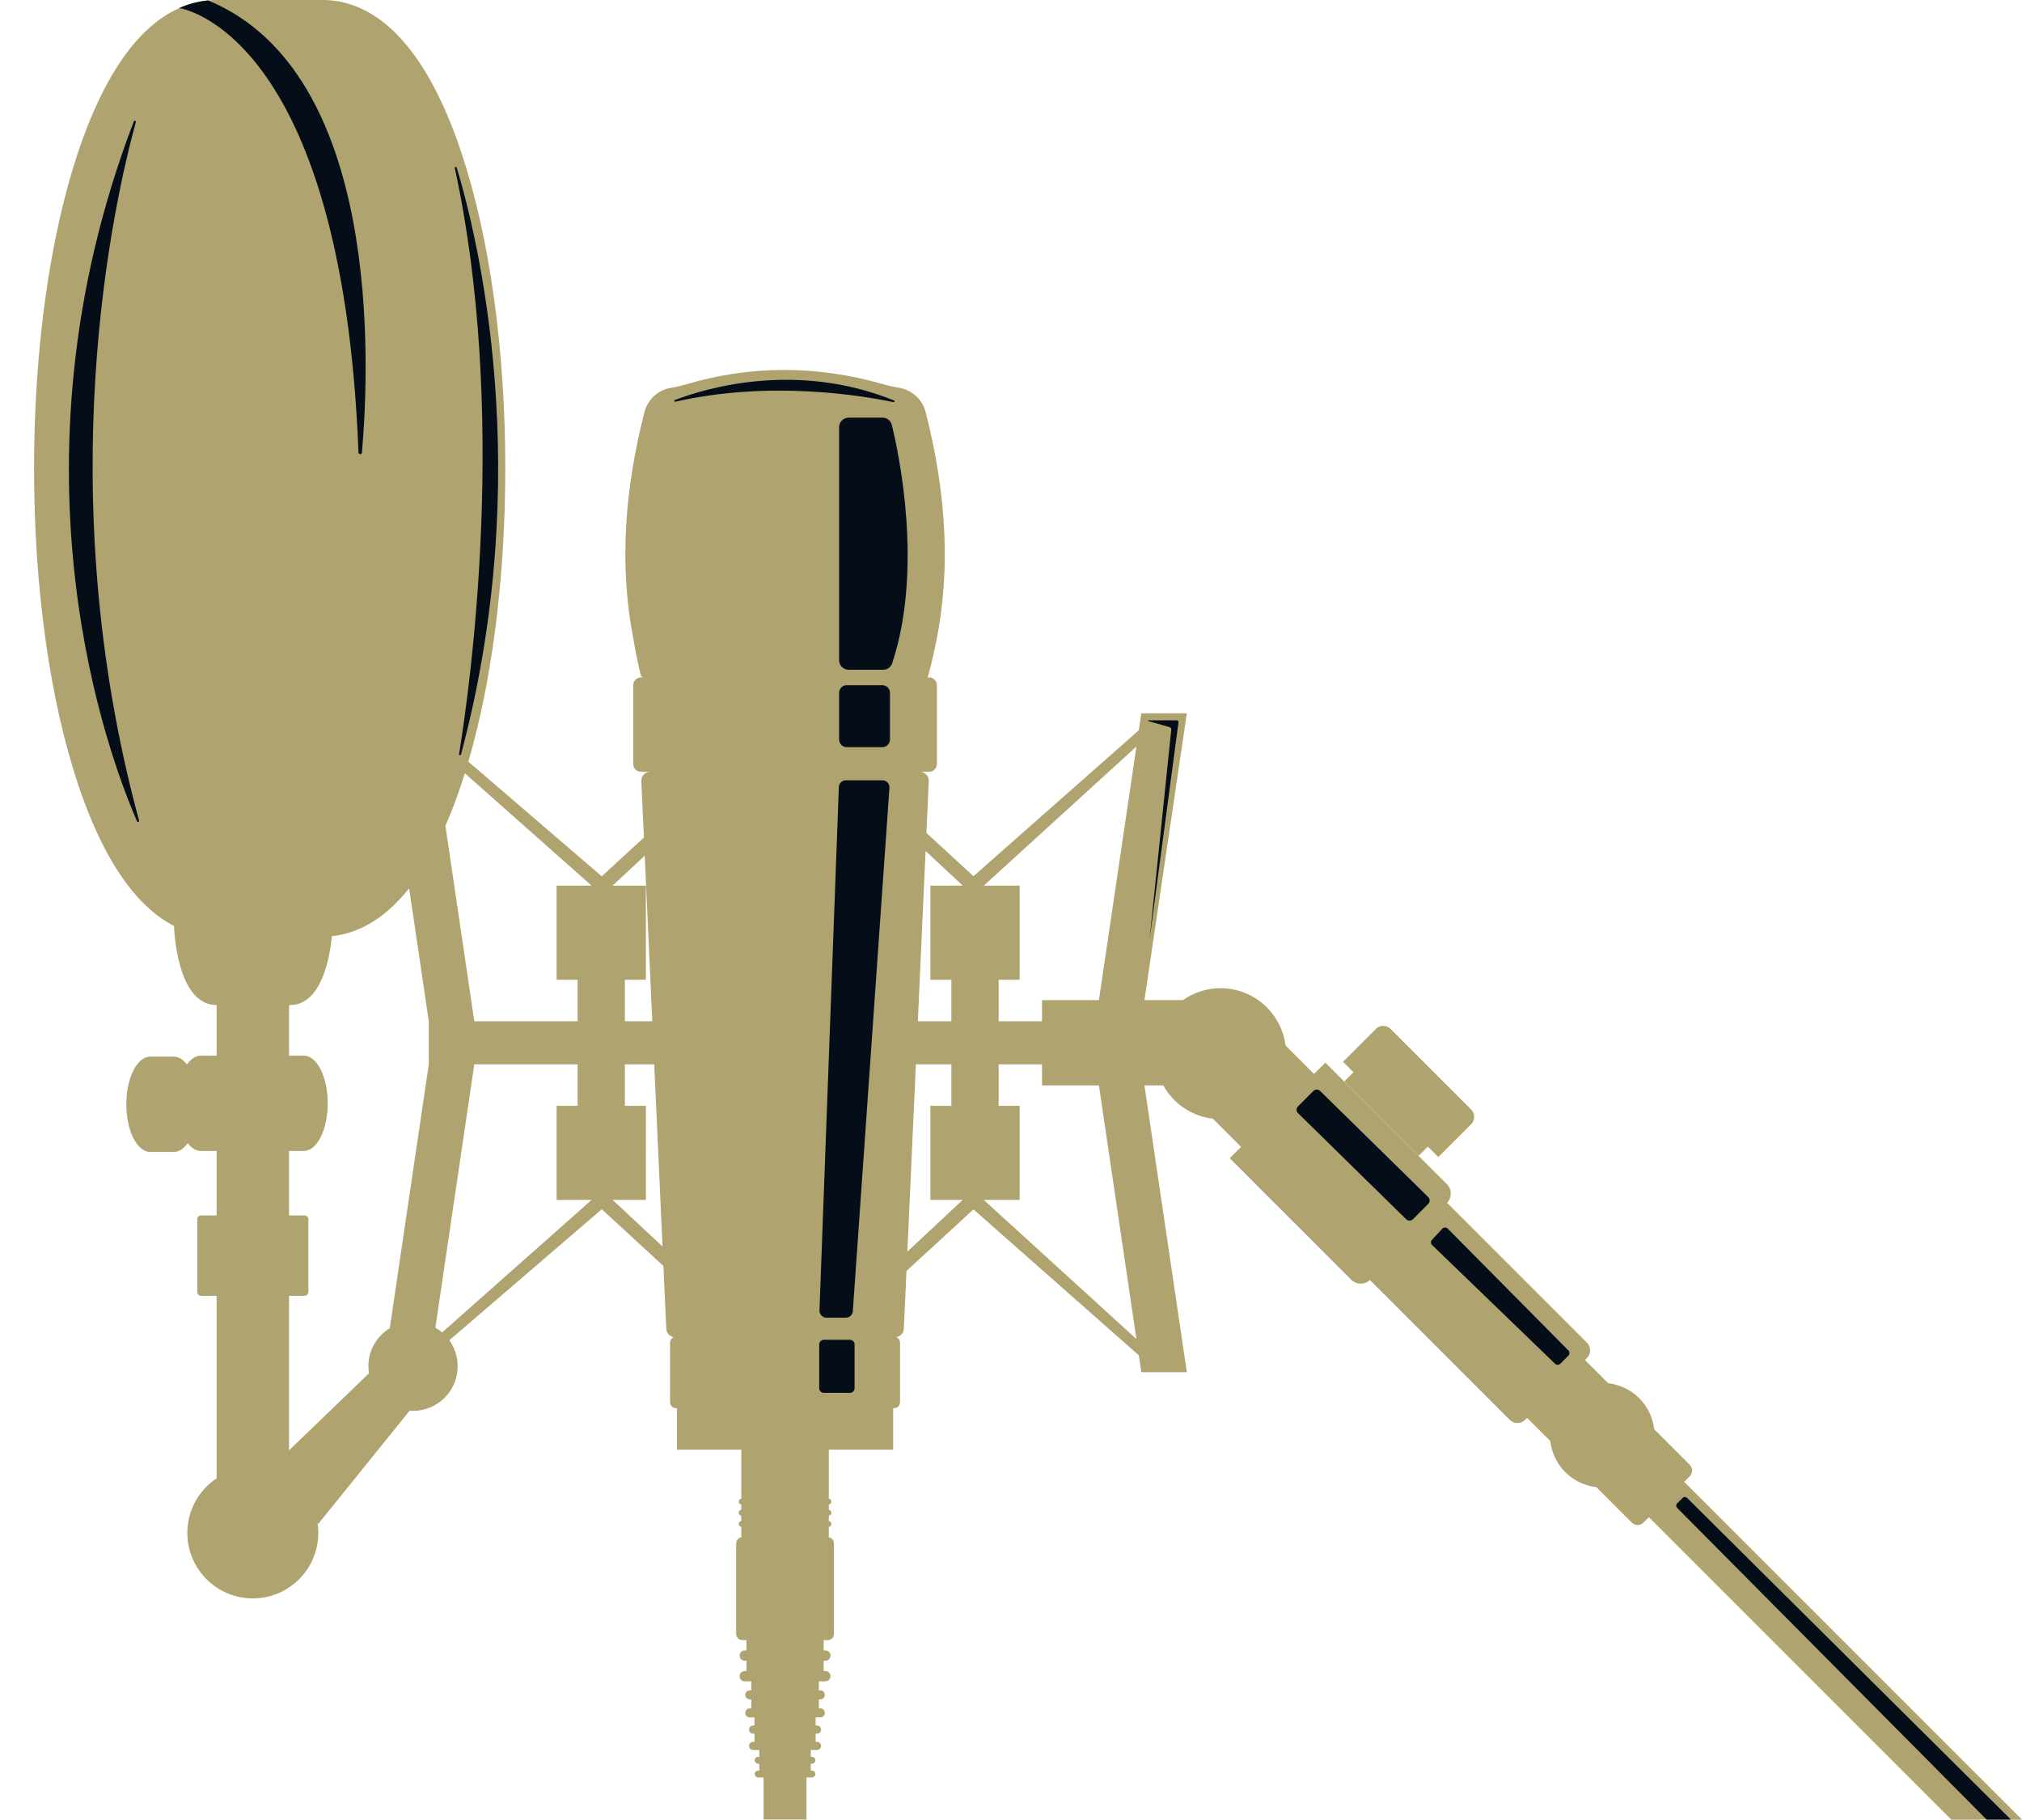<?xml version="1.0" encoding="UTF-8" standalone="no"?><svg xmlns="http://www.w3.org/2000/svg" xmlns:xlink="http://www.w3.org/1999/xlink" fill="#afa36f" height="1624" preserveAspectRatio="xMidYMid meet" version="1" viewBox="-30.4 -0.0 1804.8 1624.0" width="1804.8" zoomAndPan="magnify"><g><g id="change1_1"><path d="M 847.688 1070.898 L 879.723 1070.898 L 879.723 986.902 L 860.969 986.902 L 860.969 949.883 L 899.672 949.883 L 899.672 968.738 L 950.484 968.738 L 983.945 1195.051 Z M 779.492 1117.02 L 787.098 949.883 L 818.777 949.883 L 818.777 986.902 L 800.027 986.902 L 800.027 1070.898 L 828.934 1070.898 Z M 516.402 1070.898 L 546.094 1070.898 L 546.094 986.902 L 527.344 986.902 L 527.344 949.883 L 553.551 949.883 L 560.953 1112.449 Z M 364.246 1189.168 C 362.375 1187.559 360.355 1186.117 358.211 1184.879 L 392.953 949.883 L 485.152 949.883 L 485.152 986.902 L 466.398 986.902 L 466.398 1070.898 L 497.652 1070.898 Z M 227.574 1294.43 L 227.574 1156.469 L 241.465 1156.469 C 243.332 1156.469 244.84 1154.949 244.84 1153.09 L 244.84 1088.121 C 244.84 1086.25 243.332 1084.738 241.465 1084.738 L 227.574 1084.738 L 227.574 1027.18 L 240.855 1027.18 C 252.594 1027.18 262.109 1008.148 262.109 984.676 C 262.109 961.203 252.594 942.172 240.855 942.172 L 227.574 942.172 L 227.574 897.012 L 228.461 897.012 C 256.523 897.012 263.945 854.711 265.871 835.492 C 286.555 833.375 311.039 822.711 334.781 792.797 L 352.324 911.441 L 352.324 949.883 L 317.508 1185.367 C 306.07 1192.371 298.414 1204.941 298.414 1219.34 C 298.414 1221.488 298.633 1223.578 298.961 1225.641 Z M 124.922 826.461 C 126.477 827.266 128.023 828.012 129.562 828.699 C 126.602 827.406 124.922 826.461 124.922 826.461 Z M 497.652 790.422 L 466.398 790.422 L 466.398 874.422 L 485.152 874.422 L 485.152 911.441 L 392.953 911.441 L 367.168 737.035 C 372.086 725.816 376.863 713.402 381.449 699.652 C 382.492 696.523 383.508 693.336 384.512 690.125 Z M 545.074 763.68 L 551.805 911.441 L 527.344 911.441 L 527.344 874.422 L 546.094 874.422 L 546.094 790.422 L 516.402 790.422 Z M 828.934 790.422 L 800.027 790.422 L 800.027 874.422 L 818.777 874.422 L 818.777 911.441 L 788.852 911.441 L 795.766 759.488 Z M 983.945 666.273 L 950.484 892.586 L 899.672 892.586 L 899.672 911.441 L 860.969 911.441 L 860.969 874.422 L 879.723 874.422 L 879.723 790.422 L 847.688 790.422 Z M 1472.918 1322.48 L 1477.828 1317.578 C 1480.656 1314.738 1480.656 1310.141 1477.828 1307.301 L 1476.867 1306.34 L 1471.852 1301.32 L 1467.18 1296.66 L 1446.082 1275.559 C 1444.93 1265.438 1440.5 1255.629 1432.746 1247.871 C 1424.996 1240.121 1415.18 1235.688 1405.066 1234.539 L 1384.316 1213.801 L 1386.078 1212.039 C 1389.855 1208.262 1389.855 1202.117 1386.078 1198.328 L 1384.805 1197.059 L 1382.891 1195.148 L 1380.016 1192.27 L 1378.102 1190.359 L 1371.895 1184.141 L 1261.262 1073.52 C 1265.691 1068.809 1265.629 1061.418 1261.035 1056.809 L 1243.441 1039.23 L 1152.578 948.371 L 1142.477 958.48 L 1117.09 933.098 L 1117.047 933.148 C 1113.477 904.297 1088.883 881.961 1059.062 881.961 C 1046.562 881.961 1034.98 885.898 1025.48 892.586 L 991.113 892.586 L 1028.949 636.656 L 988.324 636.656 L 986.098 651.727 L 838.504 781.977 L 796.5 743.352 L 798.605 697.129 C 798.812 692.59 795.188 688.801 790.648 688.801 L 798.891 688.801 C 802.715 688.801 805.816 685.723 805.867 681.906 L 805.875 681.906 L 805.875 611.449 L 805.867 611.449 C 805.816 607.637 802.715 604.559 798.891 604.559 L 797.453 604.559 C 797.516 604.34 797.57 604.129 797.633 603.91 L 797.84 603.91 C 799.578 597.766 801.113 591.57 802.496 585.332 C 819.57 512.867 814.348 440.398 795.871 367.93 C 792.953 356.512 783.617 348.055 772.301 346.125 C 767.812 345.363 763.355 344.438 758.98 343.176 C 697.668 325.477 638.449 326.141 581.102 343.273 C 577.039 344.48 572.898 345.406 568.711 346.07 C 557.23 347.879 547.727 356.379 544.781 367.93 C 527.438 435.934 521.777 503.938 535.254 571.949 C 537.059 582.641 539.25 593.297 541.926 603.91 L 543.02 603.91 C 543.078 604.129 543.137 604.34 543.199 604.559 L 541.762 604.559 C 537.934 604.559 534.836 607.637 534.785 611.449 L 534.773 611.449 L 534.773 681.906 L 534.785 681.906 C 534.836 685.723 537.934 688.801 541.762 688.801 L 550.004 688.801 C 545.465 688.801 541.84 692.59 542.047 697.129 L 544.34 747.488 L 506.711 782.094 L 387.645 679.77 C 408.965 606.793 420.613 514.824 420.613 417.949 C 420.613 312.074 406.703 212.035 381.449 136.258 C 343.91 23.641 293.422 -0.004 257.68 -0.004 L 163.031 -0.004 C 162.996 -0.004 162.965 -0.004 162.934 -0.004 C 127.191 -0.004 76.707 23.641 39.164 136.258 C 13.91 212.035 0 312.074 0 417.949 C 0 523.84 13.91 623.883 39.164 699.652 C 64.672 776.164 96.148 811.602 124.922 826.461 C 124.922 826.461 126.629 897.012 162.934 897.012 L 162.934 942.172 L 148.766 942.172 C 144.188 942.172 139.957 945.094 136.492 950.02 C 133.148 945.629 129.152 943.059 124.855 943.059 L 103.605 943.059 C 91.867 943.059 82.352 962.09 82.352 985.562 C 82.352 1009.039 91.867 1028.07 103.605 1028.07 L 124.855 1028.07 C 129.434 1028.07 133.66 1025.148 137.129 1020.219 C 140.473 1024.609 144.465 1027.18 148.766 1027.18 L 162.934 1027.18 L 162.934 1084.738 L 149.043 1084.738 C 147.176 1084.738 145.664 1086.25 145.664 1088.121 L 145.664 1153.09 C 145.664 1154.949 147.176 1156.469 149.043 1156.469 L 162.934 1156.469 L 162.934 1319.41 C 147.191 1329.879 136.812 1347.781 136.812 1368.102 C 136.812 1400.379 162.977 1426.539 195.254 1426.539 C 227.531 1426.539 253.695 1400.379 253.695 1368.102 C 253.695 1365.121 253.469 1362.18 253.039 1359.32 L 253.695 1360.051 L 335.223 1259.031 C 336.227 1259.109 337.234 1259.18 338.262 1259.18 C 360.27 1259.18 378.109 1241.34 378.109 1219.34 C 378.109 1210.691 375.324 1202.699 370.641 1196.172 L 506.711 1079.23 L 561.746 1129.84 L 564.297 1185.871 C 564.473 1189.73 567.367 1192.809 571.07 1193.359 C 569.125 1194.129 567.742 1196 567.711 1198.207 L 567.703 1198.207 L 567.703 1251.551 L 567.711 1251.551 C 567.75 1254.441 570.098 1256.77 572.996 1256.77 L 573.832 1256.77 L 573.832 1293.801 L 631.27 1293.801 L 631.27 1337.531 C 629.98 1337.711 628.973 1338.77 628.973 1340.109 L 628.973 1340.16 C 628.973 1341.5 629.98 1342.559 631.27 1342.738 L 631.27 1347.48 C 629.98 1347.672 628.973 1348.73 628.973 1350.07 L 628.973 1350.121 C 628.973 1351.461 629.98 1352.52 631.27 1352.699 L 631.27 1357.438 C 629.98 1357.621 628.973 1358.68 628.973 1360.02 L 628.973 1360.07 C 628.973 1361.41 629.98 1362.469 631.27 1362.648 L 631.27 1371.918 L 632.227 1371.918 C 629.227 1371.918 626.797 1374.301 626.691 1377.281 L 626.676 1377.281 L 626.676 1458.461 L 626.691 1458.461 C 626.797 1461.43 629.227 1463.82 632.227 1463.82 L 635.863 1463.82 L 635.863 1473.008 L 634.332 1473.008 C 631.793 1473.008 629.738 1475.059 629.738 1477.602 C 629.738 1480.141 631.793 1482.199 634.332 1482.199 L 635.863 1482.199 L 635.863 1491.391 L 634.332 1491.391 C 631.793 1491.391 629.738 1493.441 629.738 1495.98 C 629.738 1498.52 631.793 1500.578 634.332 1500.578 L 640.172 1500.578 L 640.172 1508.621 L 638.832 1508.621 C 636.609 1508.621 634.812 1510.418 634.812 1512.641 C 634.812 1514.859 636.609 1516.66 638.832 1516.66 L 640.172 1516.66 L 640.172 1524.699 L 638.832 1524.699 C 636.609 1524.699 634.812 1526.5 634.812 1528.719 C 634.812 1530.941 636.609 1532.738 638.832 1532.738 L 643.043 1532.738 L 643.043 1540.02 L 641.832 1540.02 C 639.82 1540.02 638.191 1541.648 638.191 1543.648 C 638.191 1545.66 639.82 1547.289 641.832 1547.289 L 643.043 1547.289 L 643.043 1554.57 L 641.832 1554.57 C 639.82 1554.57 638.191 1556.199 638.191 1558.199 C 638.191 1560.211 639.82 1561.84 641.832 1561.84 L 647.352 1561.84 L 647.352 1567.969 L 646.328 1567.969 C 644.637 1567.969 643.266 1569.34 643.266 1571.031 C 643.266 1572.719 644.637 1574.102 646.328 1574.102 L 647.352 1574.102 L 647.352 1580.219 L 646.328 1580.219 C 644.637 1580.219 643.266 1581.59 643.266 1583.289 C 643.266 1584.98 644.637 1586.352 646.328 1586.352 L 651.18 1586.352 L 651.18 1623.871 L 689.473 1623.871 L 689.473 1586.352 L 694.324 1586.352 C 696.016 1586.352 697.383 1584.98 697.383 1583.289 C 697.383 1581.59 696.016 1580.219 694.324 1580.219 L 693.301 1580.219 L 693.301 1574.102 L 694.324 1574.102 C 696.016 1574.102 697.383 1572.719 697.383 1571.031 C 697.383 1569.34 696.016 1567.969 694.324 1567.969 L 693.301 1567.969 L 693.301 1561.84 L 698.82 1561.84 C 700.828 1561.84 702.457 1560.211 702.457 1558.199 C 702.457 1556.199 700.828 1554.57 698.82 1554.57 L 697.609 1554.57 L 697.609 1547.289 L 698.82 1547.289 C 700.828 1547.289 702.457 1545.66 702.457 1543.648 C 702.457 1541.648 700.828 1540.02 698.82 1540.02 L 697.609 1540.02 L 697.609 1532.738 L 701.82 1532.738 C 704.039 1532.738 705.84 1530.941 705.84 1528.719 C 705.84 1526.5 704.039 1524.699 701.82 1524.699 L 700.48 1524.699 L 700.48 1516.66 L 701.82 1516.66 C 704.039 1516.66 705.84 1514.859 705.84 1512.641 C 705.84 1510.418 704.039 1508.621 701.82 1508.621 L 700.48 1508.621 L 700.48 1500.578 L 706.32 1500.578 C 708.859 1500.578 710.914 1498.52 710.914 1495.98 C 710.914 1493.441 708.859 1491.391 706.32 1491.391 L 704.789 1491.391 L 704.789 1482.199 L 706.32 1482.199 C 708.859 1482.199 710.914 1480.141 710.914 1477.602 C 710.914 1475.059 708.859 1473.008 706.32 1473.008 L 704.789 1473.008 L 704.789 1463.82 L 708.426 1463.82 C 711.426 1463.82 713.855 1461.43 713.961 1458.461 L 713.977 1458.461 L 713.977 1377.281 L 713.961 1377.281 C 713.855 1374.301 711.426 1371.918 708.426 1371.918 L 709.383 1371.918 L 709.383 1362.648 C 710.672 1362.469 711.68 1361.41 711.68 1360.07 L 711.68 1360.02 C 711.68 1358.68 710.672 1357.621 709.383 1357.438 L 709.383 1352.699 C 710.672 1352.52 711.68 1351.461 711.68 1350.121 L 711.68 1350.07 C 711.68 1348.73 710.672 1347.672 709.383 1347.48 L 709.383 1342.738 C 710.672 1342.559 711.68 1341.5 711.68 1340.16 L 711.68 1340.109 C 711.68 1338.77 710.672 1337.711 709.383 1337.531 L 709.383 1293.801 L 766.82 1293.801 L 766.82 1256.77 L 767.656 1256.77 C 770.555 1256.77 772.898 1254.441 772.941 1251.551 L 772.945 1251.551 L 772.945 1198.207 L 772.941 1198.207 C 772.91 1196 771.527 1194.129 769.578 1193.359 C 773.285 1192.809 776.18 1189.73 776.355 1185.871 L 778.703 1134.34 L 838.504 1079.348 L 986.098 1209.602 L 988.324 1224.668 L 1028.949 1224.668 L 991.113 968.738 L 1007.949 968.738 C 1016.859 984.789 1033.121 996.191 1052.18 998.43 L 1077.352 1023.598 L 1067.242 1033.707 L 1158.098 1124.57 L 1165.816 1132.281 L 1169.961 1136.43 L 1171.738 1138.199 L 1174.098 1140.57 L 1175.688 1142.148 C 1180.293 1146.758 1187.684 1146.82 1192.387 1142.391 L 1303.008 1253.02 L 1309.234 1259.23 L 1311.152 1261.148 L 1314.027 1264.02 L 1315.93 1265.93 L 1317.203 1267.199 C 1320.992 1270.988 1327.133 1270.988 1330.91 1267.199 L 1332.672 1265.449 L 1353.41 1286.191 C 1354.574 1296.309 1358.996 1306.121 1366.746 1313.879 C 1374.496 1321.629 1384.316 1326.059 1394.43 1327.211 L 1415.527 1348.309 L 1420.195 1352.98 L 1421.633 1354.41 L 1423.777 1356.559 L 1425.215 1358 L 1426.172 1358.949 C 1429.016 1361.789 1433.609 1361.789 1436.449 1358.949 L 1446.746 1348.668 L 1441.359 1354.051 L 1711.309 1624 L 1774.445 1624 L 1472.918 1322.48"/></g><g id="change1_2"><path d="M 1169.461 965.215 L 1235.82 1031.578 L 1244.07 1023.32 L 1253.391 1032.648 L 1282.75 1003.301 L 1282.809 1003.238 L 1283.879 1002.16 L 1283.77 1002.051 C 1286.289 998.453 1285.961 993.473 1282.75 990.266 L 1210.77 918.285 C 1207.559 915.074 1202.578 914.746 1198.988 917.262 L 1198.871 917.148 L 1197.801 918.223 L 1197.738 918.285 L 1168.379 947.637 L 1177.711 956.965 L 1169.461 965.215"/></g><g id="change2_1"><path d="M 129.562 7.211 C 129.562 7.211 274.785 26.609 289.594 403.84 C 289.668 405.75 292.477 405.828 292.645 403.93 C 299.527 325.871 310.363 64.488 155.363 0.371 C 146.078 1.328 137.465 3.59 129.562 7.211" fill="#050d18"/></g><g id="change2_2"><path d="M 377.27 149.609 C 396.074 211.961 447.941 422.66 381.121 673.277 C 380.832 674.367 379.199 674.031 379.379 672.922 C 390.027 607.02 422.723 367.238 375.562 150.059 C 375.32 148.941 376.941 148.52 377.27 149.609" fill="#050d18"/></g><g id="change2_3"><path d="M 571.949 357.02 C 598.758 346.738 679.922 321.941 767.586 357.41 C 768.48 357.77 768.078 359.129 767.133 358.93 C 740.68 353.34 657.586 339.059 572.41 358.531 C 571.453 358.75 571.035 357.371 571.949 357.02" fill="#050d18"/></g><g id="change2_4"><path d="M 718.57 618.309 L 718.57 660.047 C 718.57 663.781 721.598 666.812 725.332 666.812 L 757.195 666.812 C 760.934 666.812 763.961 663.781 763.961 660.047 L 763.961 618.309 C 763.961 614.578 760.934 611.551 757.195 611.551 L 725.332 611.551 C 721.598 611.551 718.57 614.578 718.57 618.309" fill="#050d18"/></g><g id="change2_5"><path d="M 718.348 702.414 L 701.047 1169.539 C 700.914 1173.059 703.738 1176 707.27 1176 L 724.602 1176 C 727.871 1176 730.586 1173.469 730.816 1170.199 L 763.496 703.078 C 763.746 699.477 760.891 696.414 757.281 696.414 L 724.57 696.414 C 721.223 696.414 718.469 699.066 718.348 702.414" fill="#050d18"/></g><g id="change2_6"><path d="M 700.805 1199.93 L 700.805 1238.898 C 700.805 1241.219 702.688 1243.102 705.004 1243.102 L 728.188 1243.102 C 730.504 1243.102 732.383 1241.219 732.383 1238.898 L 732.383 1199.93 C 732.383 1197.609 730.504 1195.73 728.188 1195.73 L 705.004 1195.73 C 702.688 1195.73 700.805 1197.609 700.805 1199.93" fill="#050d18"/></g><g id="change2_7"><path d="M 1128.211 993.504 L 1224.73 1088.16 C 1226.398 1089.809 1229.09 1089.801 1230.75 1088.141 L 1244.43 1074.449 C 1246.121 1072.77 1246.102 1070.039 1244.41 1068.371 L 1147.922 973.664 C 1146.238 972.02 1143.551 972.031 1141.891 973.695 L 1128.18 987.422 C 1126.5 989.105 1126.512 991.84 1128.211 993.504" fill="#050d18"/></g><g id="change2_8"><path d="M 1247.871 1111.172 L 1357.629 1217.141 C 1358.941 1218.398 1361.012 1218.391 1362.301 1217.102 L 1369.48 1209.922 C 1370.781 1208.621 1370.781 1206.52 1369.488 1205.219 L 1261.801 1096.512 C 1260.469 1095.172 1258.289 1095.199 1257 1096.59 L 1247.75 1106.5 C 1246.512 1107.828 1246.559 1109.91 1247.871 1111.172" fill="#050d18"/></g><g id="change2_9"><path d="M 1475.527 1336.93 L 1764.574 1624 L 1742.867 1624 L 1466.641 1345.82 C 1465.504 1344.68 1465.516 1342.828 1466.652 1341.699 L 1471.426 1336.941 C 1472.562 1335.801 1474.402 1335.801 1475.527 1336.93" fill="#050d18"/></g><g id="change2_10"><path d="M 765.629 379.219 C 772.078 405.602 793.699 507.551 765.973 591.898 C 764.824 595.379 761.555 597.738 757.883 597.738 L 727.078 597.738 C 722.379 597.738 718.57 593.922 718.57 589.219 L 718.57 381.262 C 718.57 376.559 722.379 372.75 727.078 372.75 L 757.363 372.75 C 761.281 372.75 764.699 375.422 765.629 379.219" fill="#050d18"/></g><g id="change2_11"><path d="M 90.855 108.961 C 71.004 181.23 13.434 436.539 93.734 732.391 C 94.043 733.535 92.414 734.117 91.941 733.031 C 67.949 678.215 -30.367 420.238 89.035 108.371 C 89.469 107.238 91.176 107.789 90.855 108.961" fill="#050d18"/></g><g id="change2_12"><path d="M 994.516 642.918 L 1019.898 642.918 C 1020.879 642.918 1021.629 643.781 1021.5 644.746 L 995.672 838.484 L 1015.051 651.16 C 1015.148 650.164 1014.52 649.238 1013.559 648.965 L 994.434 643.496 C 994.105 643.402 994.172 642.918 994.516 642.918" fill="#050d18"/></g></g></svg>